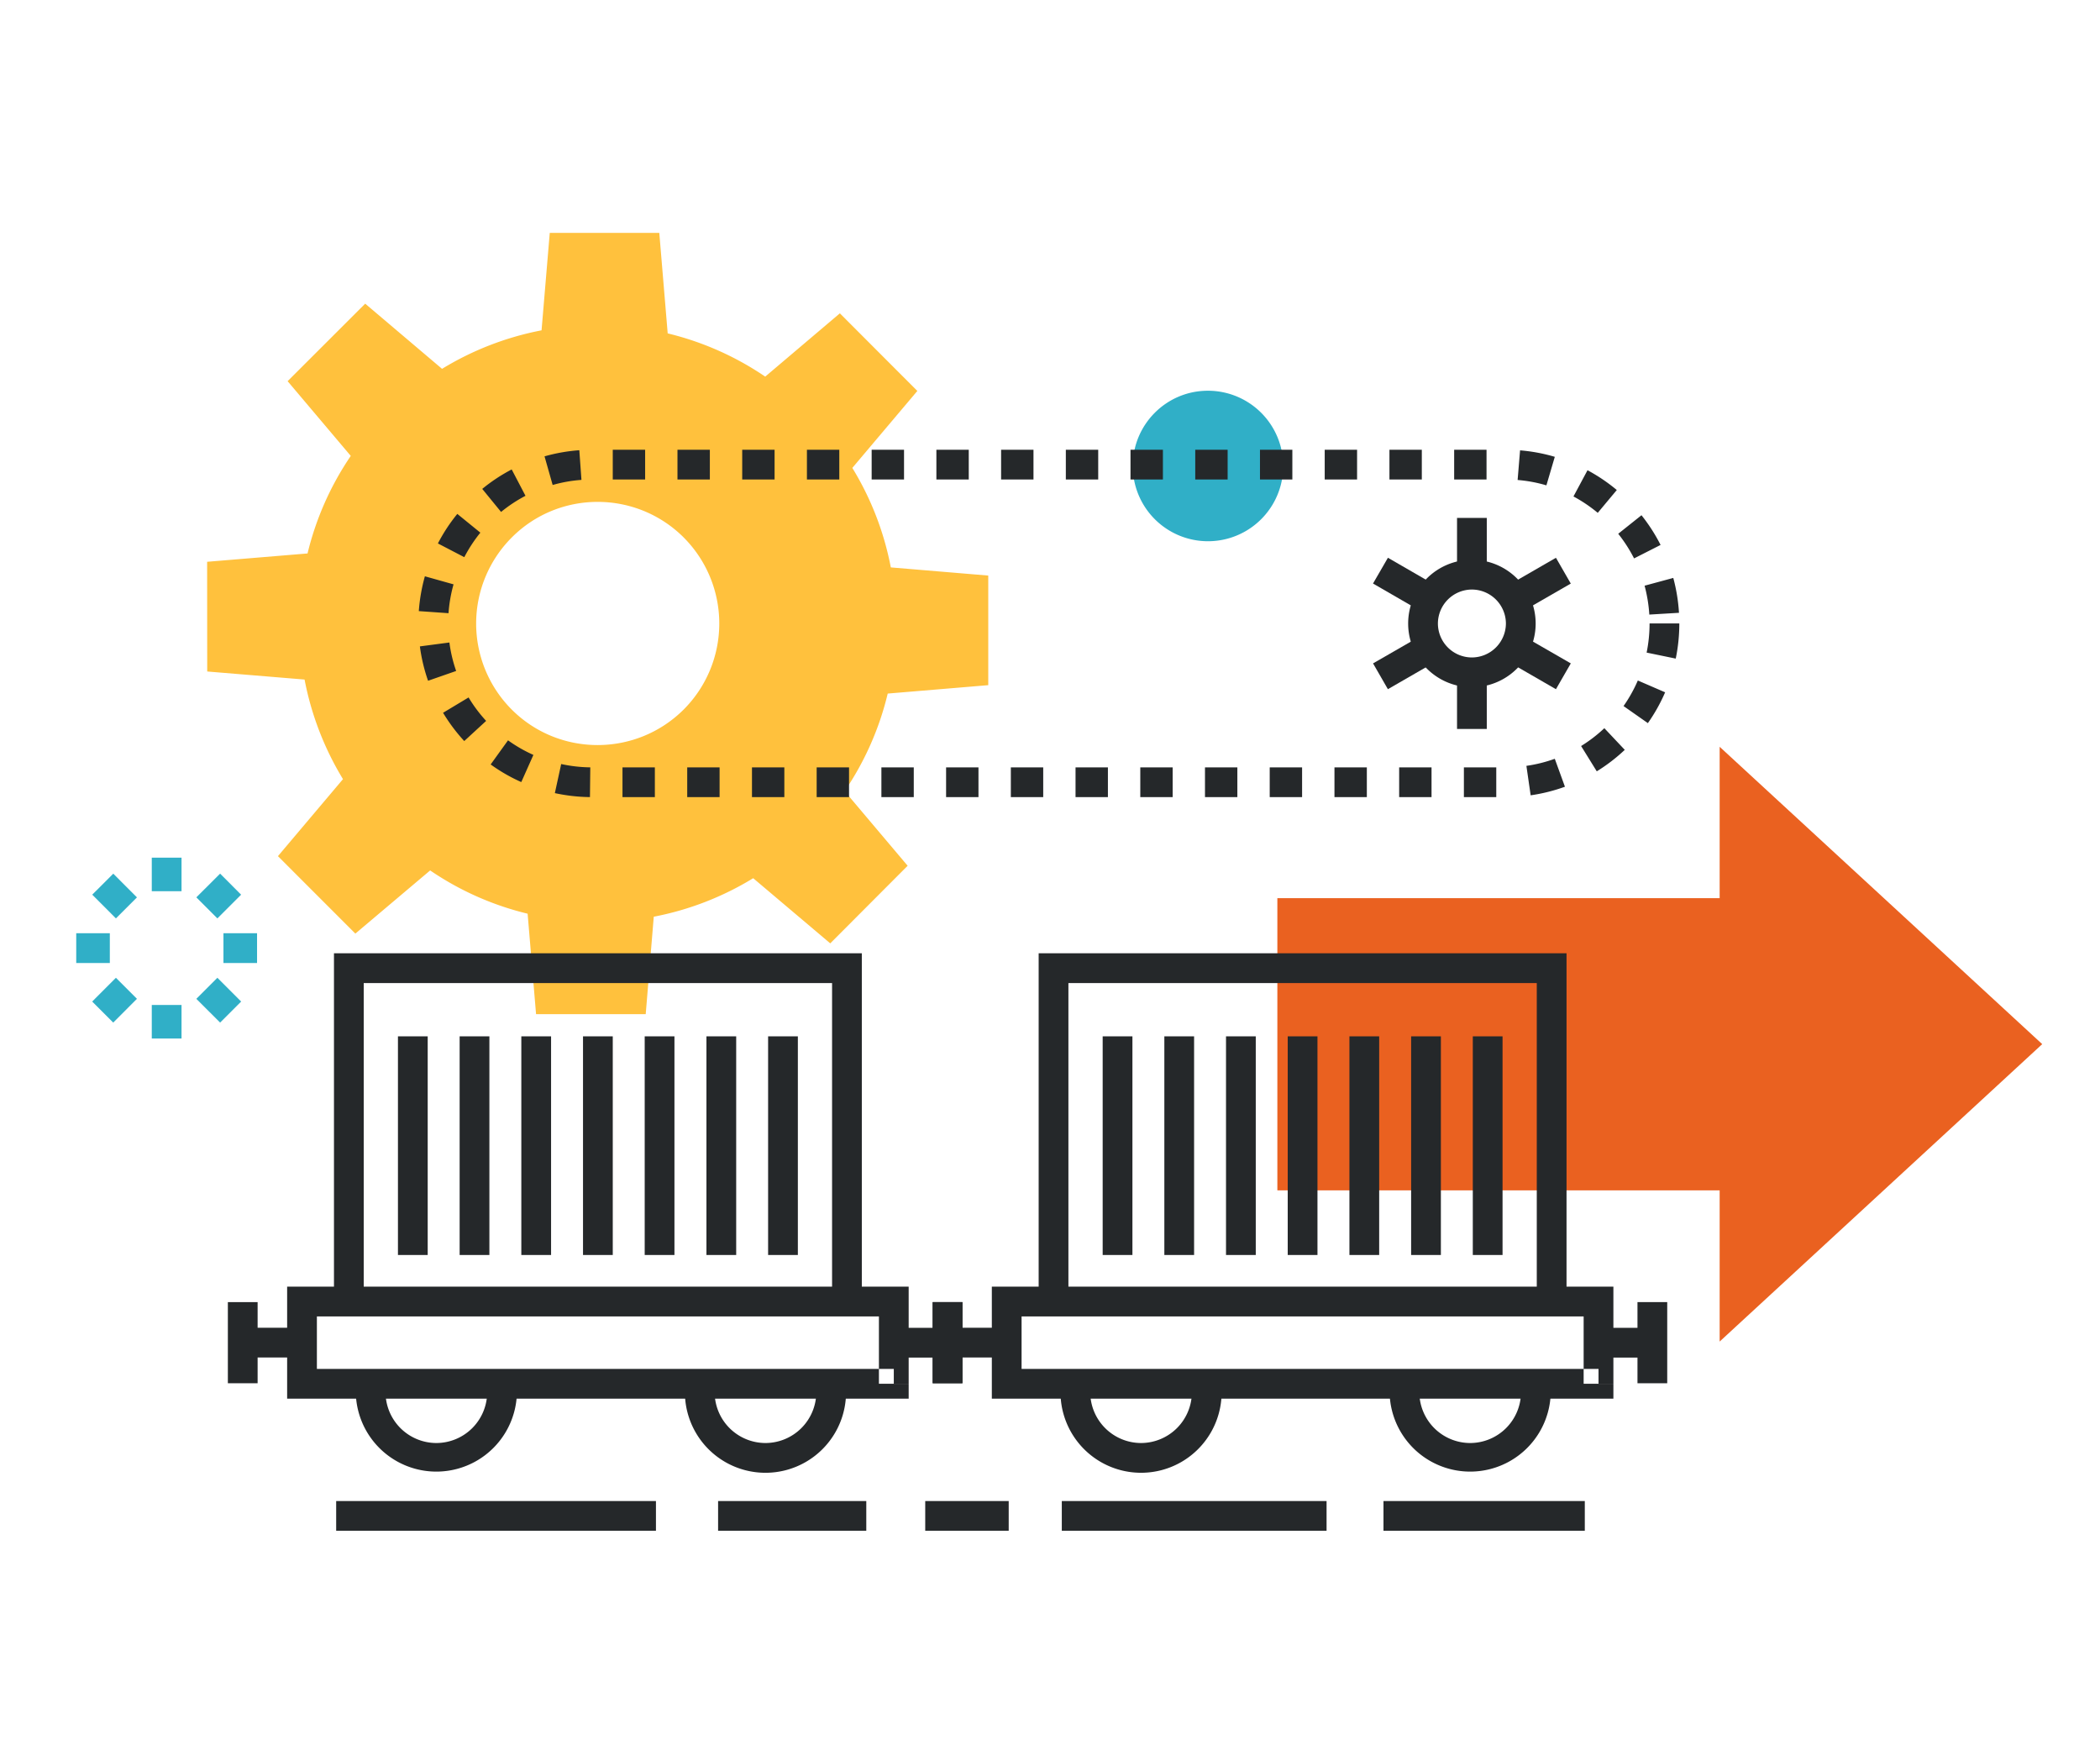 <svg width="120" height="100" viewBox="0 0 120 100" fill="none" xmlns="http://www.w3.org/2000/svg"><path fill-rule="evenodd" clip-rule="evenodd" d="M73.327 26.624a4.297 4.297 0 1 1-8.597 0c0-2.375 1.923-4.3 4.291-4.3a4.3 4.3 0 0 1 4.306 4.3" fill="#30AFC7"/><path fill-rule="evenodd" clip-rule="evenodd" d="m98.266 42.667 18.432 16.988-18.432 16.993V42.667" fill="#EA6120"/><path fill-rule="evenodd" clip-rule="evenodd" d="M72.992 68.009h30.218V51.316H72.992V68.01Z" fill="#EA6120"/><path fill-rule="evenodd" clip-rule="evenodd" d="M39.072 30.712a6.955 6.955 0 0 1 0 9.821c-2.72 2.713-7.126 2.713-9.833.004a6.957 6.957 0 0 1 .004-9.828c2.703-2.713 7.11-2.713 9.83.003ZM20.868 17.35l-4.433 4.428 3.609 4.27a16.998 16.998 0 0 0-2.47 5.573l-5.738.476.005 6.268 5.563.46a17.134 17.134 0 0 0 2.195 5.69l-3.717 4.4 4.424 4.425 4.274-3.609a16.932 16.932 0 0 0 5.57 2.472l.482 5.74h6.266l.46-5.568a17.007 17.007 0 0 0 5.682-2.2l4.403 3.723 4.422-4.434-3.601-4.262a16.92 16.92 0 0 0 2.463-5.576l5.745-.48v-6.262l-5.568-.466a16.988 16.988 0 0 0-2.2-5.684l3.715-4.398-4.427-4.434-4.265 3.616a16.983 16.983 0 0 0-5.573-2.47l-.48-5.743h-6.259l-.469 5.568a17.111 17.111 0 0 0-5.686 2.2l-4.392-3.723Z" fill="#FFC13D"/><path fill-rule="evenodd" clip-rule="evenodd" d="M39.137 79.541a4.604 4.604 0 0 0 9.209 0h-1.7a2.912 2.912 0 0 1-2.904 2.904 2.908 2.908 0 0 1-2.905-2.904h-1.7m-18.807 0a4.605 4.605 0 0 0 9.209 0h-1.7a2.91 2.91 0 0 1-2.904 2.904 2.91 2.91 0 0 1-2.905-2.904h-1.7m28.917-5.098V54.465H19.084v19.978h1.7V56.165h26.763v18.278h1.7" fill="#25282A"/><path fill-rule="evenodd" clip-rule="evenodd" d="M22.74 71.701h1.7V59.209h-1.7v12.492Zm3.525 0h1.7V59.209h-1.7v12.492Zm3.525 0h1.7V59.209h-1.7v12.492Zm3.525 0h1.7V59.209h-1.7v12.492Zm3.525 0h1.7V59.209h-1.7v12.492Zm3.528 0h1.7V59.209h-1.7v12.492Zm3.524 0h1.7V59.209h-1.7v12.492ZM13.873 77.56h3.674v-1.7h-3.674v1.7Z" fill="#25282A"/><path fill-rule="evenodd" clip-rule="evenodd" d="M13.021 79.03h1.7v-4.635h-1.7v4.635Zm37.938-1.466h3.192v-1.7h-3.193v1.7Z" fill="#25282A"/><path fill-rule="evenodd" clip-rule="evenodd" d="M53.301 79.031h1.7v-4.636h-1.7v4.636Zm-2.227.029v-.85H18.108v-2.998h32.116v3.848h.85v-.85.85h.85v-5.549H16.408v6.4h35.516v-.85h-.85m28.331.48a4.605 4.605 0 0 0 9.209 0h-1.7a2.91 2.91 0 0 1-2.904 2.904 2.91 2.91 0 0 1-2.905-2.904h-1.7m-18.805 0a4.604 4.604 0 0 0 9.208 0h-1.7a2.912 2.912 0 0 1-2.903 2.904 2.909 2.909 0 0 1-2.905-2.904h-1.7m28.916-5.098V54.465H59.352v19.978h1.7V56.165h26.764v18.278h1.7" fill="#25282A"/><path fill-rule="evenodd" clip-rule="evenodd" d="M63.01 71.701h1.7V59.209h-1.7v12.492Zm3.524 0h1.7V59.209h-1.7v12.492Zm3.524 0h1.7V59.209h-1.7v12.492Zm3.526 0h1.7V59.209h-1.7v12.492Zm3.526 0h1.7V59.209h-1.7v12.492Zm3.526 0h1.7V59.209h-1.7v12.492Zm3.524 0h1.7V59.209h-1.7v12.492ZM54.141 77.56h3.674v-1.7H54.14v1.7Z" fill="#25282A"/><path fill-rule="evenodd" clip-rule="evenodd" d="M53.291 79.03h1.7v-4.635h-1.7v4.635Zm37.936-1.466h3.192v-1.7h-3.192v1.7Z" fill="#25282A"/><path fill-rule="evenodd" clip-rule="evenodd" d="M93.57 79.031h1.7v-4.636h-1.7v4.636Zm-2.226.029v-.85H58.376v-2.998h32.118v3.848h.85v-.85.85h.85v-5.549H56.676v6.4h35.518v-.85h-.85M93.59 38.88a8.279 8.279 0 0 1-.816 1.46l1.39.975a9.745 9.745 0 0 0 .986-1.761l-1.56-.675Zm-1.913 2.724a8.24 8.24 0 0 1-1.328 1.019l.895 1.446a9.938 9.938 0 0 0 1.6-1.227l-1.167-1.238Zm-2.832 1.748a8.176 8.176 0 0 1-1.622.404l.243 1.683a9.89 9.89 0 0 0 1.959-.49l-.58-1.597Zm-5.194 2.19h1.85v-1.7h-1.85v1.7Zm-3.699 0h1.85v-1.7h-1.85v1.7Zm-3.697 0h1.85v-1.7h-1.85v1.7Zm-3.7 0h1.85v-1.7h-1.85v1.7Zm-3.699 0h1.85v-1.7h-1.85v1.7Zm-3.697 0h1.85v-1.7h-1.85v1.7Zm-3.7 0h1.85v-1.7h-1.85v1.7Zm-3.697 0h1.85v-1.7h-1.85v1.7Zm-3.7 0h1.85v-1.7h-1.85v1.7Zm-3.697 0h1.85v-1.7h-1.85v1.7Zm-3.699 0h1.85v-1.7h-1.85v1.7Zm-3.697 0h1.85v-1.7h-1.85v1.7Zm-3.7 0h1.85v-1.7h-1.85v1.7Zm-3.699 0h1.85v-1.7h-1.85v1.7Zm-1.84-1.7a8.248 8.248 0 0 1-1.662-.19l-.362 1.662c.648.14 1.32.219 2.006.227l.019-1.7Zm-3.25-.711a8.223 8.223 0 0 1-1.45-.833l-.992 1.378a9.75 9.75 0 0 0 1.75 1.007l.692-1.552Zm-2.7-1.943a8.193 8.193 0 0 1-1.004-1.34l-1.458.876a9.96 9.96 0 0 0 1.21 1.615l1.251-1.151Zm-1.714-2.853a8.078 8.078 0 0 1-.386-1.627l-1.687.223c.09.678.248 1.336.468 1.963l1.605-.559Zm-.437-3.301c.04-.566.137-1.117.287-1.648l-1.637-.46a9.976 9.976 0 0 0-.347 1.989l1.697.119Zm.902-3.201a8.34 8.34 0 0 1 .918-1.4l-1.317-1.072a9.801 9.801 0 0 0-1.109 1.688l1.508.784Zm2.102-2.584a8.18 8.18 0 0 1 1.395-.922l-.788-1.506c-.6.313-1.165.687-1.683 1.112l1.076 1.316Zm2.947-1.54a8.093 8.093 0 0 1 1.646-.291l-.122-1.695a9.843 9.843 0 0 0-1.988.35l.464 1.635Zm3.434-.313h1.85v-1.7h-1.85v1.7Zm3.698 0h1.85v-1.7h-1.85v1.7Zm3.7 0h1.849v-1.7h-1.85v1.7Zm3.697 0h1.85v-1.7h-1.85v1.7Zm3.699 0h1.85v-1.7h-1.85v1.7Zm3.699 0h1.85v-1.7h-1.85v1.7Zm3.698 0h1.85v-1.7h-1.85v1.7Zm3.699 0h1.85v-1.7h-1.85v1.7Zm3.697 0h1.85v-1.7H64.6v1.7Zm3.7 0h1.849v-1.7H68.3v1.7Zm3.697 0h1.85v-1.7h-1.85v1.7Zm3.7 0h1.849v-1.7h-1.85v1.7Zm3.698 0h1.85v-1.7h-1.85v1.7Zm3.698 0h1.85v-1.7h-1.85v1.7Zm3.628.028a8.07 8.07 0 0 1 1.644.306l.48-1.63a9.826 9.826 0 0 0-1.985-.37l-.14 1.694Zm3.19.94a8.3 8.3 0 0 1 1.388.937l1.088-1.305a9.926 9.926 0 0 0-1.673-1.13l-.803 1.499Zm2.557 2.132c.347.436.651.908.906 1.408l1.515-.77a9.951 9.951 0 0 0-1.091-1.697l-1.33 1.06Zm1.507 2.967c.142.53.234 1.083.27 1.65l1.696-.101a9.992 9.992 0 0 0-.326-1.993l-1.64.444Zm.285 2.157a8.36 8.36 0 0 1-.168 1.665l1.664.343c.134-.65.204-1.321.204-2.008h-1.7Zm-7.359 0h-.85a1.95 1.95 0 0 1-1.943 1.943 1.944 1.944 0 0 1-1.943-1.94 1.947 1.947 0 0 1 1.943-1.94 1.95 1.95 0 0 1 1.943 1.937h1.7a3.647 3.647 0 0 0-3.643-3.64 3.645 3.645 0 0 0-3.643 3.644 3.642 3.642 0 0 0 7.286-.004h-.85" fill="#25282A"/><path fill-rule="evenodd" clip-rule="evenodd" d="M83.259 32.234h1.7V29.59h-1.7v2.644Zm0 9.413h1.7v-2.634h-1.7v2.634ZM81.6 33.19l-2.29-1.323-.852 1.472 2.29 1.324m9.012 3.239-2.289-1.318-.848 1.472 2.288 1.32m-8.161-2.792-2.29 1.318.848 1.474 2.29-1.32m7.313-6.188-2.288 1.32.848 1.472 2.288-1.318M19.21 87.46h18.273v-1.7H19.21v1.7Zm59.846 0H90.56v-1.7H79.056v1.7Zm-18.382 0h15.13v-1.7h-15.13v1.7Zm-19.64 0h8.468v-1.7h-8.468v1.7Zm11.837 0h4.769v-1.7h-4.77v1.7Z" fill="#25282A"/><path fill-rule="evenodd" clip-rule="evenodd" d="M8.673 50.92h1.7v-1.917h-1.7v1.917Zm-3.402.196 1.353 1.355 1.202-1.2-1.353-1.355M4.356 55.02h1.92v-1.7h-1.92v1.7Zm2.114 3.404 1.356-1.358-1.202-1.202-1.356 1.358m3.405 2.112h1.7v-1.918h-1.7v1.918Zm5.107-2.112-1.358-1.358-1.202 1.203 1.358 1.357m.19-3.404h1.921v-1.7h-1.92v1.7Zm-.19-5.106-1.358 1.355 1.202 1.203 1.356-1.355" fill="#30AFC7"/></svg>